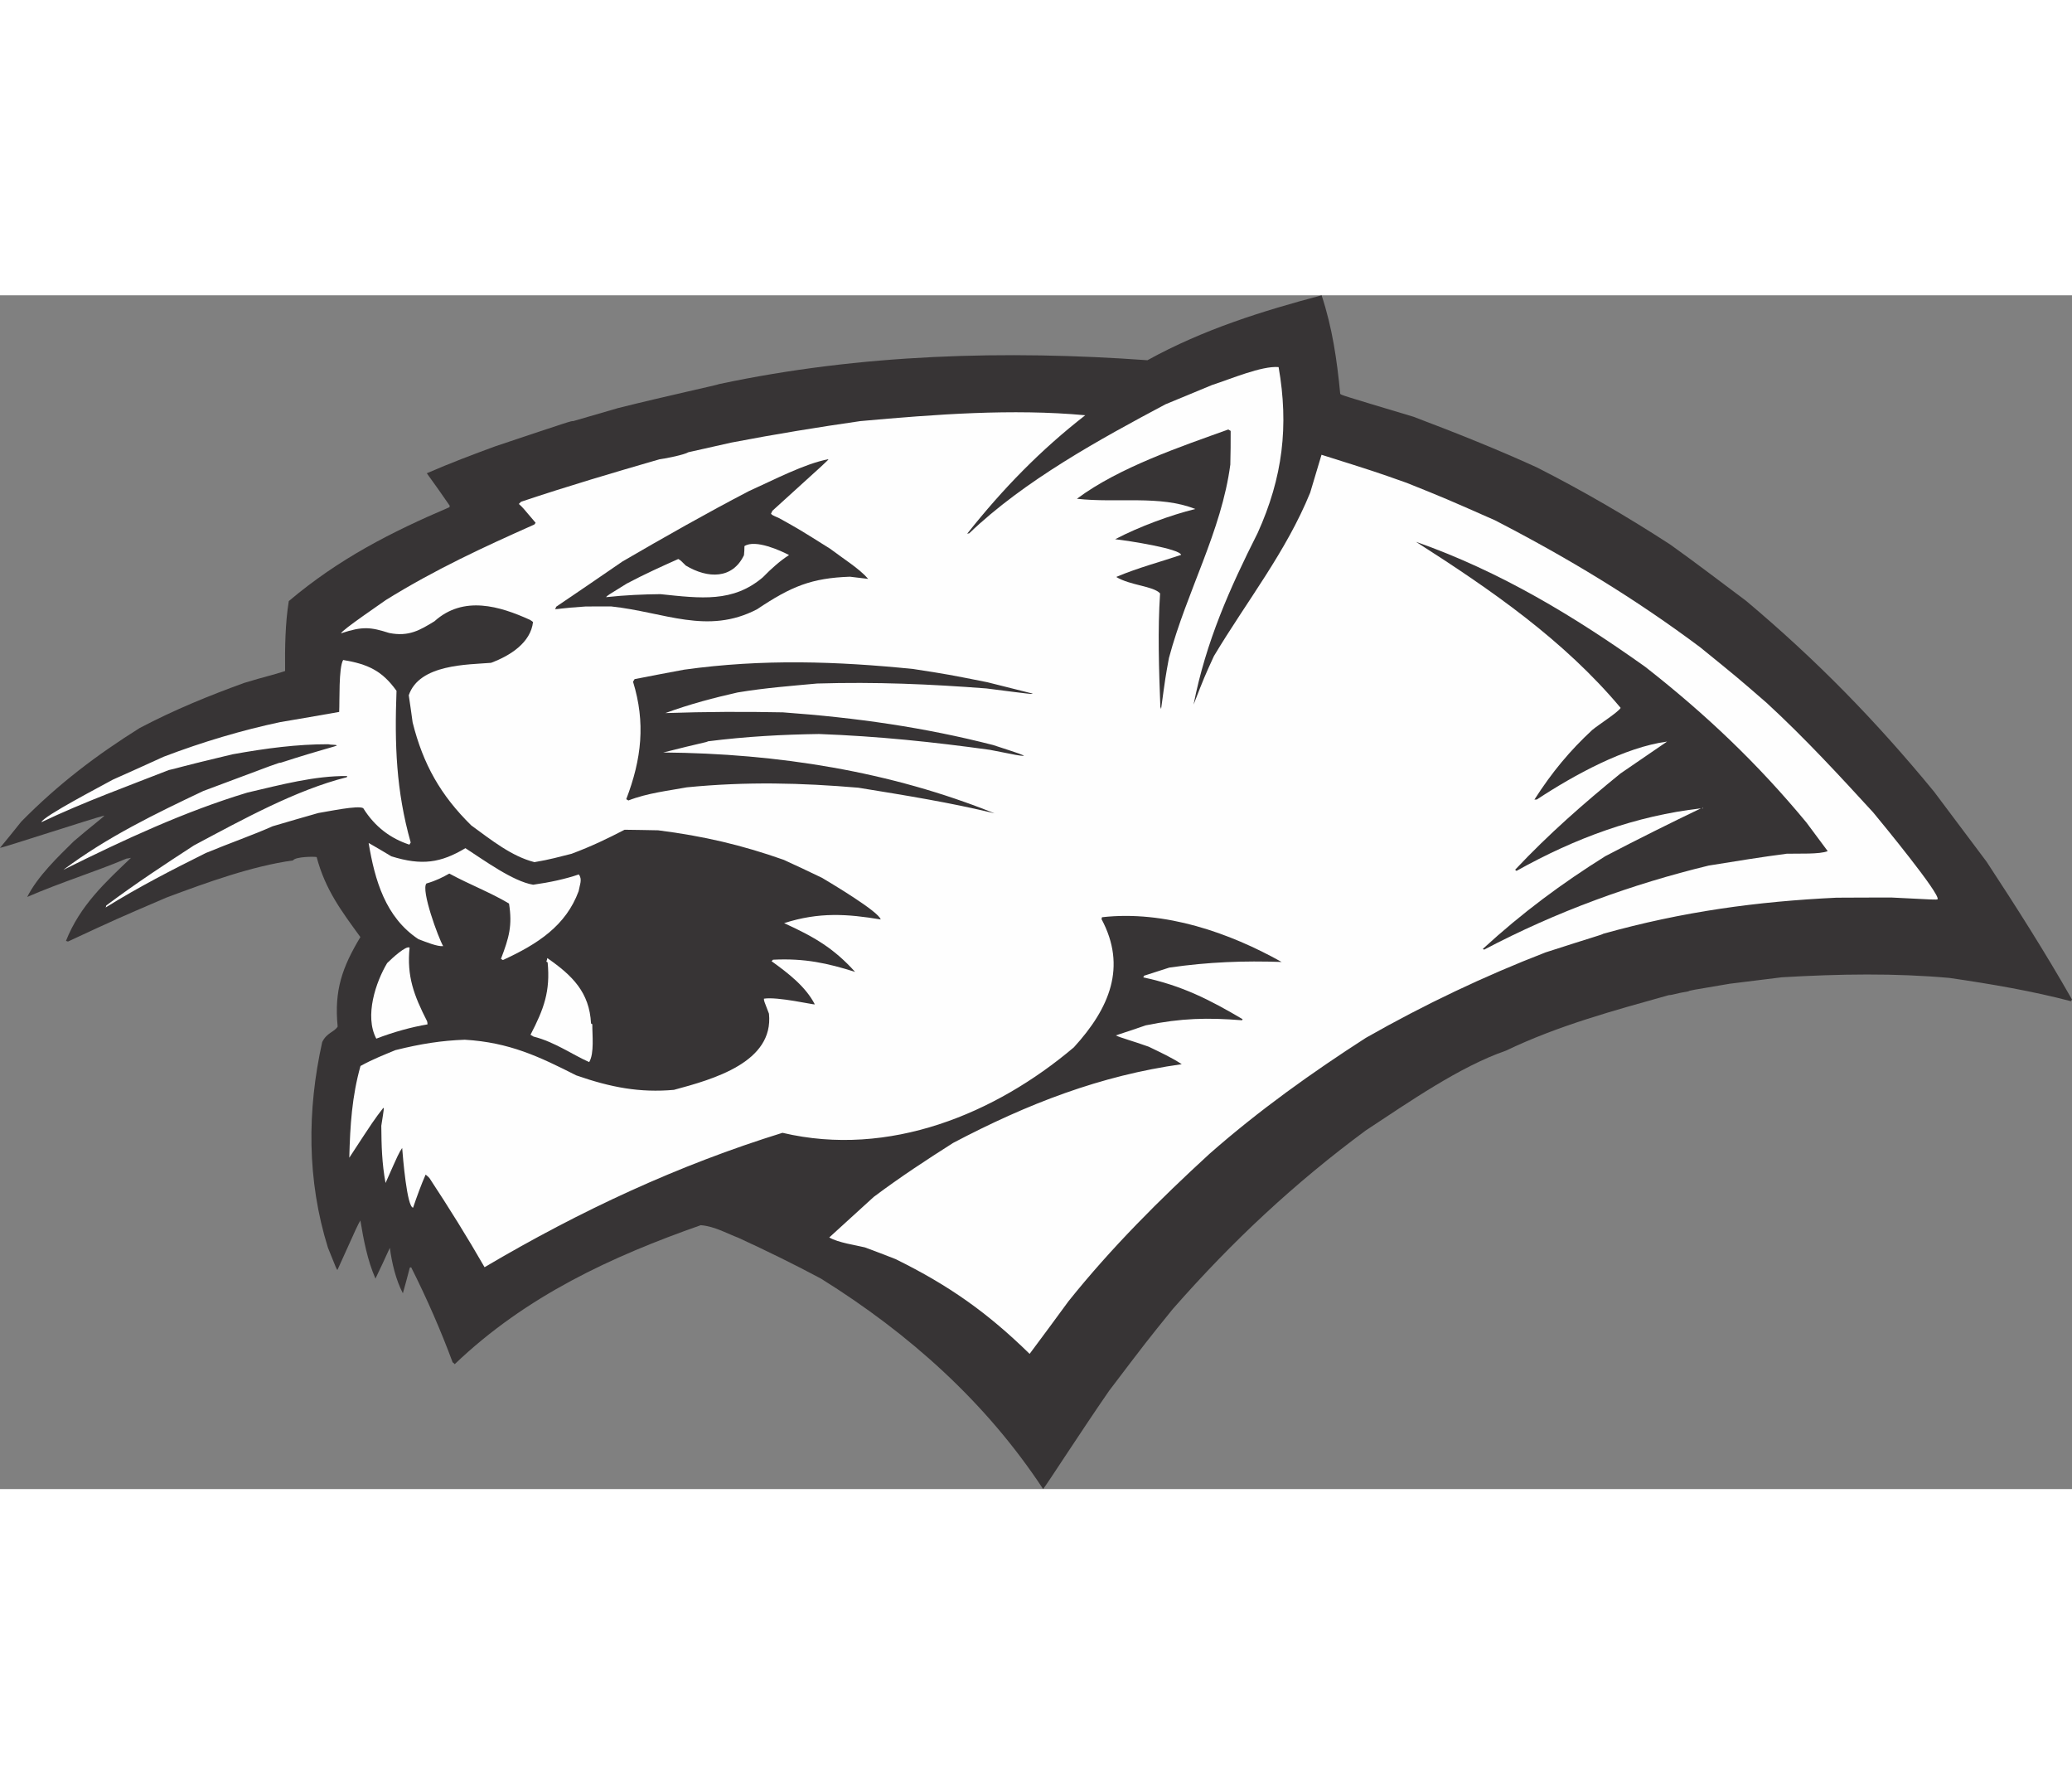 <?xml version="1.0" encoding="UTF-8"?>
<!DOCTYPE svg PUBLIC "-//W3C//DTD SVG 1.1//EN" "http://www.w3.org/Graphics/SVG/1.1/DTD/svg11.dtd">
<!-- Creator: CorelDRAW -->
<svg xmlns="http://www.w3.org/2000/svg" xml:space="preserve" width="7.848in" height="6.757in" version="1.1" style="shape-rendering:geometricPrecision; text-rendering:geometricPrecision; image-rendering:optimizeQuality; fill-rule:evenodd; clip-rule:evenodd"
viewBox="0 0 7847.73 4520.33"
 xmlns:xlink="http://www.w3.org/1999/xlink"
 xmlns:xodm="http://www.corel.com/coreldraw/odm/2003">
 <rect x="0" y="0" width="7847.73" height="4520.33" fill="#808080" stroke="none"/>
 <defs>
  <style type="text/css">
   <![CDATA[
    .fil1 {fill:#FEFEFE}
    .fil0 {fill:#373435}
   ]]>
  </style>
 </defs>
 <g id="Layer_x0020_1">
  <g id="_2008728393808">
   <path class="fil0" d="M1722.34 4047.28c270.07,-258.36 595.61,-408.22 931.89,-526.18 52.88,4.07 103.8,33.51 141.87,47.5 110.96,51.08 211.83,100.54 313.19,154.71 335.81,209.21 626.39,469.84 841.64,797.01 22.29,-29.77 140.24,-213.46 249.88,-372.25 142.52,-187.75 142.52,-187.75 240.78,-309.13 227.6,-259.5 462.69,-478.01 731.12,-676.51 164.48,-108.2 356.45,-241.94 530.86,-302.14 201.9,-96.81 413.89,-153.27 617.41,-210.38 14.48,-0.16 27.33,-6.83 73.87,-14.32 5.37,-3.42 5.37,-3.42 156.67,-28.8 65.73,-8.14 131.46,-16.27 197.18,-24.41 220.12,-12.86 428.86,-15.96 634.67,2.42 160.74,23.42 313.18,49.61 460.42,88.17 1.47,-2.44 2.93,-4.88 3.91,-6.51 -101.2,-177.99 -211.68,-351.58 -323.29,-521.43 -66.38,-88.5 -132.77,-177.01 -199.15,-265.51 -220.62,-268.44 -444.66,-497.99 -711.65,-722.34 -91.76,-68.33 -188.57,-143 -287.81,-213.61 -159.28,-103.31 -326.2,-201.24 -505.17,-292.02 -147.57,-67.51 -307.33,-131.28 -466.94,-191.64 -272.84,-81.83 -272.84,-81.83 -277.56,-86.87 -12.53,-130.32 -29.78,-249.08 -70.46,-373.06 -222.4,59.07 -446.43,128.22 -659.72,245.85 -534.45,-38.54 -1085.33,-23.88 -1621.73,90.19 -5.37,3.42 -198.32,44.74 -383.14,90.96 -56.12,16.11 -112.75,33.03 -170.18,49.46 -7.16,-0.97 -7.16,-0.97 -293.66,94.86 -82.32,30.26 -170.82,63.46 -260.63,102.51 29.61,41 58.41,81.51 86.72,122.83 -0.16,2.11 -0.33,4.23 -1.3,5.86 -218.66,93.4 -417.47,194.27 -608.14,355.34 -13.66,83.62 -14.96,177.99 -13.98,264.87 -53.69,17.57 -62.15,16.92 -155.37,45.07 -133.08,48.49 -259.98,99.58 -395.67,170.84 -163.18,102.34 -306.84,210.86 -448.05,354.04 -26.35,32.86 -53.2,66.54 -80.86,99.73 15.46,-1.79 354.18,-112.76 395.34,-122.36 0.17,3.42 -56.29,45.88 -116,97.45 -57.1,56.46 -136.5,131.63 -176.19,210.7 127.22,-55.32 260.14,-96.16 375.82,-145.14 6.02,-0.81 12.04,-1.63 17.25,-2.93 -95.5,90.95 -193.44,180.43 -246.31,314.66 2.93,0.65 5.86,1.3 7.49,2.28 184,-85.42 184,-85.42 373.22,-166.61 155.53,-58.25 326.2,-119.59 479.29,-140.59 8.78,-14.64 82,-14.97 89.48,-12.69 33.03,123.81 92.9,202.87 165.63,302.93 -68.33,113.89 -99.73,201.26 -86.06,338.9 -12.69,21.15 -41.32,22.78 -58.57,58.9 -57.26,257.71 -58.06,522.74 21.83,778.65 33.19,82.97 33.19,82.97 36.12,83.62 76.95,-170.67 76.95,-170.67 86.71,-186.94 12.2,73.7 26.69,150.98 57.11,220.12 18.71,-38.56 36.6,-77.61 54.5,-116.65 7.81,58.89 22.62,120.88 49.3,172.29 9.27,-32.05 17.73,-64.59 26.19,-97.13 2.6,-0.65 3.91,-0.98 5.21,-1.31 59.06,117.3 112.26,238.83 157.01,359.71 3.25,1.95 6.02,4.72 7.97,7z"/>
   <path class="fil1" d="M1835.24 3680.25c363.29,-214.61 734.39,-386.91 1128.43,-508.95 404.13,95.33 806.8,-72.42 1103.54,-323.63 135.19,-147.89 201.73,-304.9 104.6,-485.97 1.46,-2.44 1.63,-4.56 1.79,-6.67 238.67,-27.18 484.34,59.37 680.56,169.34 -140.89,-4.88 -275.28,-0.32 -425.45,21.33 -31.4,9.92 -63.29,20.66 -95.99,30.91 -0.16,2.11 -1.14,3.74 -2.6,6.18 147.4,30.91 254.62,86.38 376.32,158.29 -0.49,0.81 -1.47,2.44 -2.44,4.07 -129.83,-10.41 -229.56,-8.29 -364.44,19.21 -37.58,12.86 -75.16,25.71 -113.56,38.08 19.69,9.6 61.01,20.01 124.79,42.79 48.81,23.75 86.23,40.67 125.11,66.21 -306.68,42.8 -582.93,149.21 -865.85,298.08 -100.22,63.78 -198.32,127.72 -300.81,204.51 -55.8,50.6 -112.09,102.01 -168.38,153.43 33.35,20.01 102.82,29.61 134.55,37.58 38.88,14.48 77.77,28.96 116.17,44.25 204.18,100.38 349.8,204.34 508.11,359.05 49.78,-66.38 98.75,-133.25 147.23,-199.3 163.34,-204.03 347.18,-386.9 533.95,-558.06 187.58,-165.14 390.13,-309.13 592.03,-439.13 223.37,-127.07 449.03,-233.97 681.03,-323.78 189.37,-61.18 212.31,-66.22 218.17,-70.45 301.79,-84.45 583.42,-122.37 884.07,-136.69 69.8,-0.17 138.78,-0.82 207.27,-0.66 169.53,8.78 169.53,8.78 175.22,6.66 11.22,-18.71 -207.44,-284.87 -244.05,-328.96 -128.37,-140.08 -258.37,-281.13 -403.01,-414.37 -111.28,-96.64 -111.28,-96.64 -252.67,-211.33 -247.46,-184.98 -499.97,-337.58 -777.04,-480.57 -188.08,-82.97 -188.08,-82.97 -333.37,-141.37 -121.37,-42.95 -121.37,-42.95 -323.28,-106.55 -14.31,47.83 -28.63,95.67 -42.95,143.5 -91.26,224.03 -238.66,408.86 -364.57,618.74 -35.79,78.09 -35.79,78.09 -77.11,183.85 46.84,-238.51 137.3,-440.9 242.72,-649.81 95.33,-210.53 118.43,-405.76 79.37,-628.33 -64.26,-5.37 -182.21,45.56 -252.01,67.85 -58.89,24.41 -117.79,48.81 -176.68,73.22 -245.34,130.49 -534.93,288.64 -743.5,488.76 -2.11,-0.16 -4.72,0.49 -7.32,1.14 136.17,-171.65 279.34,-318.07 447.23,-448.56 -276.74,-25.53 -566.5,-3.56 -851.87,22.15 -156.19,22.46 -320.34,48.98 -487.91,81.2 -53.69,12.04 -108.68,24.41 -163.67,36.77 -13.02,8.78 -83.95,23.75 -108.84,26.52 -174.08,50.44 -346.05,101.04 -524.68,160.92 -2.76,2.76 -5.53,5.53 -8.3,8.3 14.32,13.02 14.32,13.02 63.46,71.26 -1.47,2.44 -2.93,4.88 -5.21,6.83 -191.65,85.26 -375.17,169.87 -561.94,285.71 -10.41,8.14 -168.38,114.7 -169.68,126.09 82.97,-27.66 112.42,-23.27 182.22,-1.31 75,15.13 117.46,-11.39 171.48,-44.26 110.63,-99.57 248.59,-56.63 360.86,-5.87 4.88,2.93 8.95,5.37 12.52,8.62 -8.94,77.61 -85.08,127.07 -159.11,154.56 -87.37,7.33 -271.37,4.24 -311.56,122.85 5.05,34 10.09,68 14.65,102.82 39.7,158.79 106.41,276.25 221.93,389.81 76.95,56.13 153.1,117.3 239.49,139.26 55.15,-8.95 99.08,-21.32 140.73,-31.73 77.12,-28.96 136.34,-57.6 200.6,-90.95 42.95,0.32 85.42,1.46 127.06,2.11 172.78,21.8 319.05,56.45 476.05,111.92 48.49,22.45 96.97,44.9 144.97,68.16 34.98,20.99 214.43,127.55 221.92,157.48 -124.79,-20.66 -232.66,-28.95 -365.74,14 113.89,51.74 188.4,95.33 268.77,184.49 -104.29,-32.7 -190.03,-52.06 -310.91,-46.04 -0.97,1.63 -3.25,3.58 -5.53,5.53 64.1,46.2 129.18,96.31 164,163.66 -1.47,2.44 -142.36,-30.09 -192.79,-21.63 -0.16,7.64 -0.16,7.64 19.04,56.78 19.04,184.01 -211,248.44 -360.03,288.47 -128.53,11.39 -238.02,-8.94 -369.8,-54.81 -140.08,-70.77 -252.5,-124.94 -422.36,-135.02 -87.04,3.09 -166.27,15.3 -262.59,39.38 -41.32,17.25 -84.27,33.52 -132.27,60.04 -32.21,114.53 -39.37,224.19 -42.45,347.35 93.54,-143.01 93.54,-143.01 128.52,-188.4 3.42,-0.16 3.42,-0.16 -7.32,67.52 0.65,74.51 2.28,141.87 16.11,216.54 49.95,-112.75 49.95,-112.75 62.96,-132.6 2.77,35.96 18.07,224.36 41.33,226.14 14.31,-42.3 31.56,-89.48 47.5,-125.28 5.2,4.23 10.41,8.46 14.32,13.01 74.68,113.4 143.99,224.68 208.91,337.75z"/>
   <path class="fil1" d="M400.07 2318.05c126.9,-78.75 251.36,-142.36 379.23,-206.15 88.34,-36.61 179.29,-68.34 253.31,-101.37 57.92,-17.25 115.35,-33.68 172.78,-50.11 36.6,-5.7 150.82,-30.11 170.34,-18.39 45.07,72.4 105.59,115.35 174.9,138.12 1.95,-3.25 3.42,-5.69 4.88,-8.13 -55.49,-197.02 -61.19,-371.92 -53.71,-574.31 -54.18,-75.65 -107.54,-101.03 -202.07,-116.81 -17.57,29.29 -12.85,156.02 -15.13,196.7 -74.19,13.02 -148.38,26.04 -223.38,38.57 -143.17,30.27 -293.82,74.85 -441.55,131.14 -63.94,29.13 -127.87,58.25 -192.62,86.89 -36.93,20.99 -264.7,138.78 -270.23,160.91 162.53,-77.29 327.5,-136.51 482.38,-197.37 26.36,-5.21 40.51,-12.2 241.6,-59.71 127.71,-22.94 244.2,-38.24 362.48,-38.08 10.42,2.93 25.05,0.65 32.87,4.23 -2.44,4.06 -49.95,13.18 -213.13,65.73 -6.35,-0.49 -6.35,-0.49 -293.34,107.23 -179.29,84.93 -363.13,173.77 -529.72,298.4 230.05,-114.22 458.63,-220.46 696.49,-292.38 129.99,-30.43 256.4,-64.11 378.42,-62.81 0.33,1.3 -0.65,2.93 -1.63,4.55 -191.33,47.84 -394.85,160.27 -578.53,258.05 -108.84,70.77 -219.95,143.5 -332.37,227.62 -0.17,2.11 -0.81,5.04 -2.28,7.48z"/>
   <path class="fil1" d="M1425.22 2814.73c67.52,-25.87 133.57,-43.77 193.93,-54.02 0.33,-4.23 -0.65,-8.14 -1.63,-12.04 -50.27,-98.75 -77.12,-170.18 -66.22,-278.69 -13.83,-8.3 -66.05,40.02 -84.92,58.57 -42.46,70.77 -86.87,200.12 -41.15,286.18z"/>
   <path class="fil1" d="M2020.68 2806.9c78.91,19.69 147.89,68.81 210.85,96.64 20.01,-33.35 11.38,-103.8 11.87,-143.33 -1.63,-0.98 -3.25,-1.95 -4.88,-2.93 -5.86,-117.47 -70.29,-181.57 -165.63,-247.62 -0.33,4.23 -1.95,8.79 -3.58,13.34 1.63,0.97 3.25,1.95 4.88,2.93 10.74,109.33 -14.47,177.18 -64.9,274.14 4.07,2.44 8.14,4.88 11.39,6.83z"/>
   <path class="fil1" d="M1584.81 2438.08c29.77,11.22 71.43,28.47 93.71,26.35 -18.06,-30.75 -84.93,-212.48 -63.46,-237.21 37.42,-10.74 61.82,-23.75 86.71,-37.58 77.61,42.13 156.19,71.58 226.15,113.55 13.18,83.14 0.33,128.53 -30.58,209.55 2.44,1.47 4.88,2.93 7.32,4.39 132.75,-60.85 238.5,-130.17 286.82,-260.48 4.55,-26.03 14.97,-45.23 0.65,-63.78 -48.97,17.08 -109.98,30.27 -172.78,39.05 -76.47,-12.69 -184.82,-92.08 -256.58,-138.44 -93.22,55.8 -165.13,66.87 -280.65,30.76 -28.47,-17.08 -56.94,-34.16 -85.9,-50.43 23.27,140.08 63.46,281.46 188.57,364.27z"/>
   <path class="fil0" d="M2380.05 1912.88c72.4,-28.47 153.91,-37.1 221.26,-49.79 228.09,-22.46 434.88,-16.77 649.63,1.44 179.46,29.12 350.94,56.77 515.91,97.11 -393.73,-158.78 -820.8,-226.94 -1254.55,-230.5 146.26,-37.26 163.35,-38.08 169.2,-42.31 146.1,-18.55 285.37,-25.71 420.4,-27.67 226.14,8.45 434.23,30.41 647.69,60.01 107.7,21.47 107.7,21.47 128.85,23.1 -7.64,-5.69 -7.64,-5.69 -116.81,-41.32 -260.8,-66.86 -517.53,-103.62 -796.39,-123.78 -143.17,-2.93 -291.71,-2.43 -445.29,2.78 96.31,-35.14 185.31,-58.09 273.65,-78.1 106.89,-17.74 204.01,-24.74 301.31,-33.85 223.05,-6.68 430,2.43 641.5,18.69 173.6,22.29 173.6,22.29 174.24,19.35 -56.78,-14.15 -113.56,-28.3 -171.16,-42.94 -146.26,-29.12 -146.26,-29.12 -280.81,-50.1 -287.97,-28.95 -568.45,-39.03 -867.81,2.63 -62.15,11.39 -124.78,23.59 -187.42,35.8 -1.95,3.25 -3.91,6.5 -5.86,9.76 47.67,154.72 32.87,291.88 -25.69,444.81 3.25,1.95 5.69,3.42 8.14,4.88z"/>
   <path class="fil0" d="M2102.14 1188.58c9.76,0.33 21.15,-3.91 115.68,-10.25 33.19,0 65.57,-0.49 97.45,-0.17 201.74,21.47 363.95,108.83 552.34,10.56 129.66,-87.04 206.94,-118.12 351.58,-123.17 23.59,3.09 46.37,5.69 69.15,8.3 -33.19,-38.72 -95.34,-77.12 -143.99,-114.05 -116.49,-73.21 -116.49,-73.21 -192.79,-115.67 -27.99,-12.36 -27.99,-12.36 -31.4,-17.73 1.95,-3.25 3.9,-6.51 5.04,-10.25 210.84,-191.01 210.84,-191.01 212.47,-195.57 -91.11,17.25 -207.75,78.91 -301.63,121.06 -156.02,81.19 -320.18,174.09 -478.31,266.18 -83.14,57.43 -167.08,114.38 -251.03,171.33 -0.65,2.93 -2.6,6.18 -4.55,9.44z"/>
   <path class="fil1" d="M2295.42 1143.02c73.37,-7.97 142.52,-10.75 205.97,-11.4 154.07,16.11 274.95,32.21 387.86,-63.79 31.89,-32.87 67.03,-63.78 99.24,-84.28 -30.26,-15.94 -127.23,-60.84 -168.88,-33.83 0,11.06 -0.49,22.94 -1.79,34.33 -43.11,90.3 -135.85,89.97 -220.45,39.22 -18.55,-18.87 -18.55,-18.87 -28.31,-24.73 -60.36,26.85 -128.69,57.76 -195.23,93.06 -73.7,45.4 -73.7,45.4 -78.42,51.42z"/>
   <path class="fil0" d="M5621.09 2477.81c274.95,-144.81 560.31,-247.96 850.39,-318.42 102.99,-16.76 203.37,-32.87 295.78,-44.91 46.05,-1.14 124.46,2.76 155.21,-9.77 -26.19,-35.63 -53.2,-71.75 -80.21,-107.86 -183.36,-221.75 -379.58,-409.16 -610.77,-589.91 -266.66,-189.85 -548.78,-361.32 -868.64,-473.57 287.16,183.35 560.65,372.88 775.42,628.95 -10.25,17.08 -81.34,61.83 -107.7,83.63 -84.76,78.59 -151.79,158.96 -218.97,263.57 3.42,-0.16 6.83,-0.33 8.95,-0.16 142.52,-93.72 333.51,-198.17 493.44,-219.49 -58.41,40.18 -116.81,80.37 -176.52,120.89 -138.45,112.75 -270.72,228.11 -399.08,364.61 2.44,1.46 4.07,2.44 5.21,4.23 224.51,-125.28 451.31,-208.27 698.6,-236.9 -116.65,56.13 -237.85,116.17 -361.99,181.09 -164.97,103.48 -313.83,213.3 -463.99,351.11 1.63,0.97 3.25,1.95 4.88,2.93z"/>
   <path class="fil0" d="M4397.61 1566.76c16.59,-121.69 16.59,-121.69 29.77,-193.44 67.51,-252.66 198.96,-479.14 232.46,-732.29 1.14,-42.46 1.46,-85.42 1.3,-127.56 -2.44,-1.46 -5.69,-3.42 -8.95,-5.37 -175.06,63.13 -413.08,142.7 -573.33,262.28 150.17,17.08 315.14,-14.49 448.06,38.71 -92.41,23.11 -209.71,65.57 -303.26,114.55 51.9,5.69 244.04,35.78 249.9,59.21 -76.47,26.03 -161.55,48 -245.99,83.63 54.5,32.7 139.11,33.68 166.27,62.15 -9.27,137.15 -4.38,289.43 0.99,429.84 1.46,3.09 2.11,5.69 2.77,8.3z"/>
   <path class="fil1" d="M6446.75 1944.31c3.58,-2.28 3.58,-2.28 1.62,-4.55 0.33,1.3 -0.65,2.93 -1.62,4.55z"/>
  </g>
 </g>
</svg>
